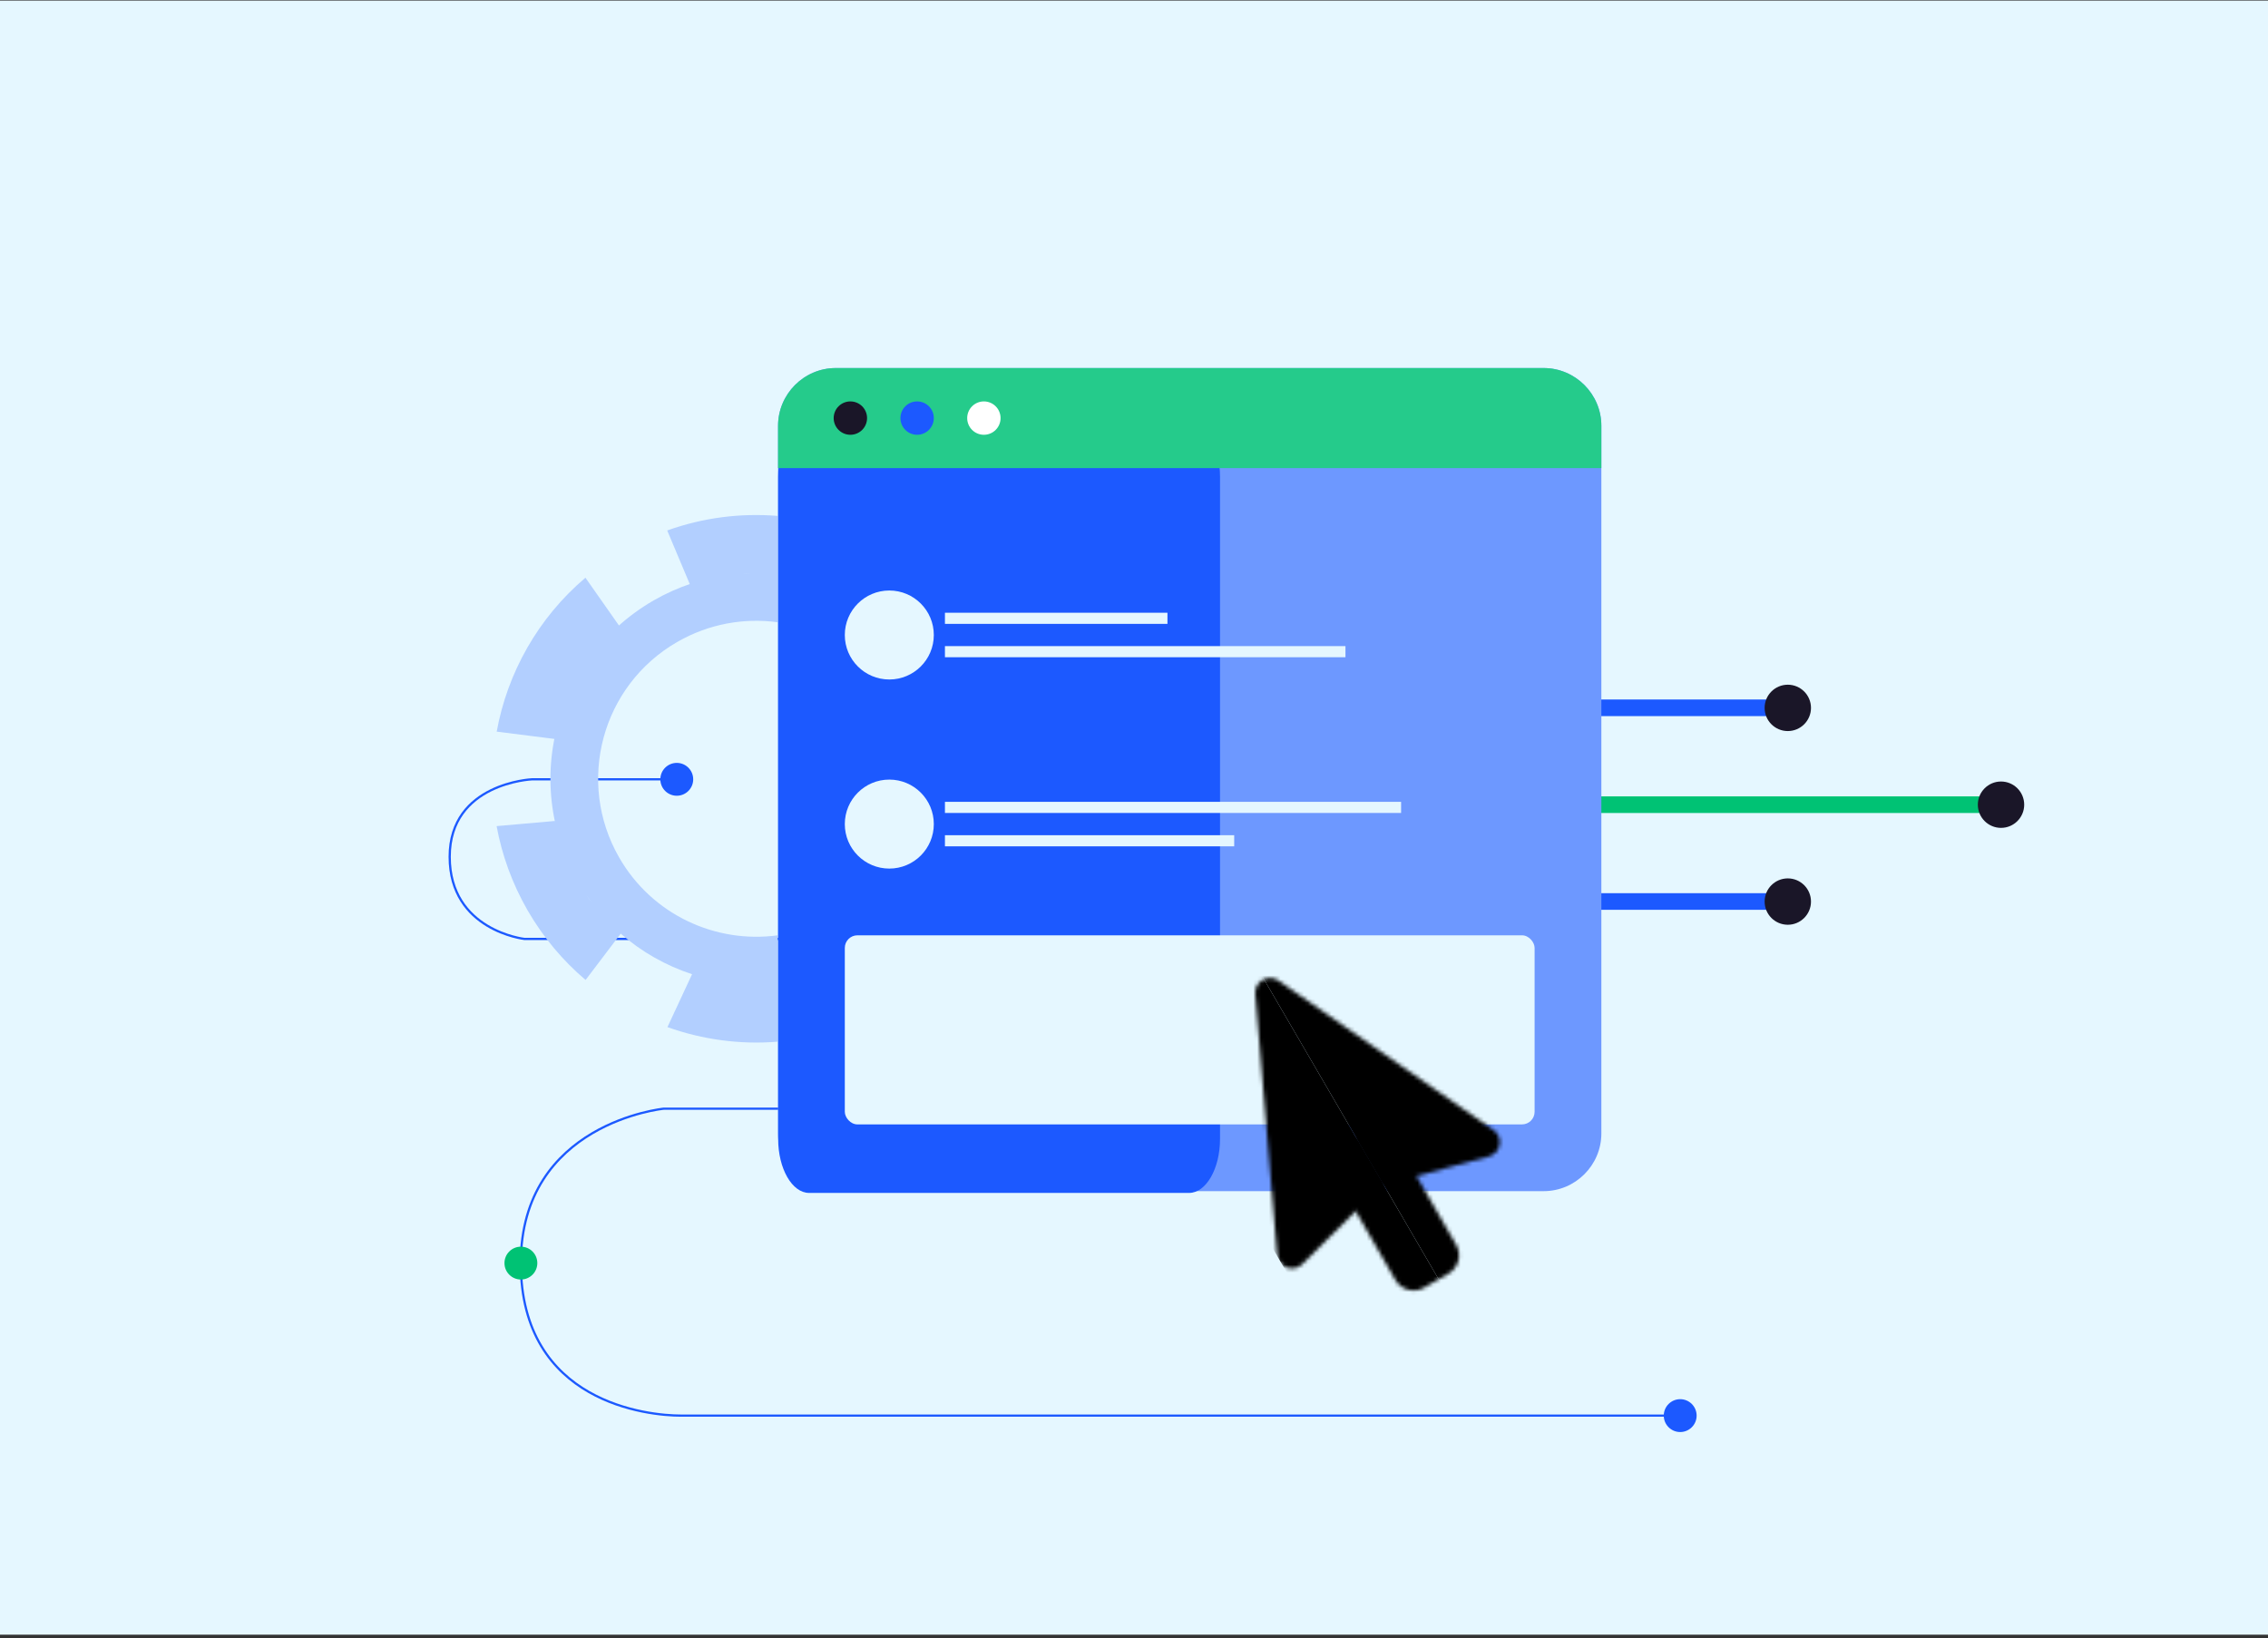 <svg xmlns="http://www.w3.org/2000/svg" width="580" height="419" viewBox="0 0 580 419" fill="none"><rect x="0" y="0" width="580" height="419" fill="#333333" stroke="none"/><rect y="0.144" width="580" height="418" fill="#E5F7FF"></rect><path d="M173.073 199.346H136.011C136.011 199.346 115 200.287 115 219.163C115 238.038 134.105 240.173 134.105 240.173H213.878C213.878 240.173 236.542 239.462 236.542 260.932C236.542 282.402 214.589 283.596 214.589 283.596H169.743C169.743 283.596 133.186 287.201 133.186 323.092C133.186 358.983 165.954 362.106 174.083 362.106H429.659" stroke="#1C59FF" stroke-width="0.57" stroke-linecap="round" stroke-linejoin="round"></path><path fill-rule="evenodd" clip-rule="evenodd" d="M173.073 195.144C175.393 195.144 177.275 197.027 177.275 199.346C177.275 201.665 175.393 203.548 173.073 203.548C170.754 203.548 168.871 201.665 168.871 199.346C168.871 197.027 170.754 195.144 173.073 195.144Z" fill="#1C59FF"></path><path fill-rule="evenodd" clip-rule="evenodd" d="M429.681 357.903C432 357.903 433.883 359.786 433.883 362.105C433.883 364.425 432 366.308 429.681 366.308C427.361 366.308 425.479 364.425 425.479 362.105C425.479 359.786 427.361 357.903 429.681 357.903Z" fill="#1C59FF"></path><path fill-rule="evenodd" clip-rule="evenodd" d="M133.21 318.89C135.529 318.89 137.412 320.773 137.412 323.092C137.412 325.411 135.529 327.294 133.21 327.294C130.891 327.294 129.008 325.411 129.008 323.092C129.008 320.773 130.891 318.89 133.21 318.89Z" fill="#00C274"></path><path fill-rule="evenodd" clip-rule="evenodd" d="M156.679 236.935C156.974 237.21 157.248 237.484 157.542 237.759L156.679 236.935ZM153.992 234.13C154.266 234.444 154.561 234.758 154.835 235.072L153.992 234.13ZM153.129 233.13C153.403 233.443 153.658 233.757 153.933 234.071C153.658 233.757 153.384 233.443 153.129 233.13ZM152.305 232.129C152.56 232.463 152.834 232.776 153.109 233.11C152.834 232.796 152.579 232.463 152.305 232.129ZM151.461 231.05C151.716 231.384 151.971 231.717 152.246 232.051L151.461 231.05ZM149.97 228.971C150.441 229.657 150.912 230.324 151.402 230.972C150.912 230.324 150.422 229.657 149.97 228.971ZM148.479 226.656C148.695 227.009 148.911 227.362 149.127 227.696C148.911 227.343 148.695 227.009 148.479 226.656ZM147.106 224.282C147.322 224.675 147.538 225.067 147.754 225.44C147.969 225.832 148.205 226.205 148.44 226.578C148.205 226.205 147.989 225.832 147.754 225.44C147.538 225.047 147.322 224.675 147.106 224.282ZM146.518 223.145C146.714 223.517 146.91 223.89 147.106 224.263L146.518 223.145ZM144.791 219.417C144.968 219.829 145.145 220.222 145.321 220.634L144.791 219.417ZM142.653 213.258C142.771 213.65 142.869 214.042 143.006 214.435C142.889 214.042 142.771 213.65 142.653 213.258ZM142.32 212.002C142.418 212.395 142.516 212.787 142.634 213.179L142.32 212.002ZM142.026 210.766C142.124 211.178 142.222 211.571 142.32 211.963L142.026 210.766ZM191.774 146.62C191.185 146.62 190.597 146.659 190.008 146.698C190.597 146.659 191.185 146.639 191.774 146.62ZM142.948 184.205C142.751 184.833 142.575 185.48 142.418 186.108C142.575 185.461 142.771 184.833 142.948 184.205ZM173.216 164.196C153.874 175.319 147.224 200.016 158.347 219.359C166.782 234.032 183.044 241.408 198.855 239.25V266.458C189.263 267.243 179.651 265.929 170.686 262.731L176.983 249.196C170.313 247.018 164.055 243.487 158.661 238.76L158.739 238.818L149.755 250.667C143.968 245.763 138.906 239.78 134.905 232.835C130.962 225.969 128.353 218.692 126.999 211.316L141.869 210.001L142.026 210.688C140.358 203.214 140.358 195.544 141.927 188.227L141.771 189.011L127.019 187.148C129.765 172.102 137.573 158.076 149.715 147.777L158.288 159.998L157.739 160.489C160.563 157.899 163.702 155.584 167.155 153.583C170.274 151.798 173.491 150.366 176.767 149.268L176.394 149.405L170.627 135.693C179.847 132.378 189.479 131.201 198.875 131.966V159.174C190.322 157.997 181.318 159.547 173.255 164.177L173.216 164.196Z" fill="#B2CFFF"></path><path d="M356.416 205.836H511.726" stroke="#00C274" stroke-width="4.25" stroke-miterlimit="22.93"></path><path d="M352 181.053H457.195" stroke="#1C59FF" stroke-width="4.25" stroke-miterlimit="22.93"></path><path d="M353.4 230.598H457.197" stroke="#1C59FF" stroke-width="4.25" stroke-miterlimit="22.93"></path><path fill-rule="evenodd" clip-rule="evenodd" d="M511.724 199.906C514.995 199.906 517.654 202.566 517.654 205.836C517.654 209.106 514.995 211.765 511.724 211.765C508.454 211.765 505.795 209.106 505.795 205.836C505.795 202.566 508.454 199.906 511.724 199.906Z" fill="#1A1628"></path><path fill-rule="evenodd" clip-rule="evenodd" d="M457.197 175.144C460.467 175.144 463.127 177.803 463.127 181.073C463.127 184.343 460.467 187.003 457.197 187.003C453.927 187.003 451.268 184.343 451.268 181.073C451.268 177.803 453.927 175.144 457.197 175.144Z" fill="#1A1628"></path><path fill-rule="evenodd" clip-rule="evenodd" d="M457.197 224.688C460.467 224.688 463.127 227.347 463.127 230.617C463.127 233.887 460.467 236.547 457.197 236.547C453.927 236.547 451.268 233.887 451.268 230.617C451.268 227.347 453.927 224.688 457.197 224.688Z" fill="#1A1628"></path><path fill-rule="evenodd" clip-rule="evenodd" d="M213.731 94.144H394.759C402.88 94.144 409.518 100.781 409.518 108.902V289.93C409.518 298.051 402.88 304.689 394.759 304.689H213.731C205.61 304.689 198.973 298.051 198.973 289.93V108.902C198.973 100.781 205.61 94.144 213.731 94.144Z" fill="#6D98FF"></path><path fill-rule="evenodd" clip-rule="evenodd" d="M206.921 108.144H304.079C308.438 108.144 312 114.354 312 121.953V291.334C312 298.933 308.438 305.144 304.079 305.144H206.921C202.562 305.144 199 298.933 199 291.334V121.953C199 114.354 202.562 108.144 206.921 108.144Z" fill="#1C59FF"></path><path fill-rule="evenodd" clip-rule="evenodd" d="M213.717 94.144H394.758C402.88 94.144 409.518 100.801 409.518 108.946V119.75H198.973V108.946C198.973 100.801 205.611 94.144 213.732 94.144" fill="#25CB8B"></path><path fill-rule="evenodd" clip-rule="evenodd" d="M251.61 102.68C249.251 102.68 247.342 104.589 247.342 106.947C247.342 109.306 249.251 111.215 251.61 111.215C253.968 111.215 255.877 109.306 255.877 106.947C255.877 104.589 253.968 102.68 251.61 102.68Z" fill="white"></path><path fill-rule="evenodd" clip-rule="evenodd" d="M234.53 102.68C232.176 102.68 230.27 104.589 230.27 106.947C230.27 109.306 232.176 111.215 234.53 111.215C236.885 111.215 238.805 109.306 238.805 106.947C238.805 104.589 236.899 102.68 234.53 102.68Z" fill="#1C59FF"></path><path fill-rule="evenodd" clip-rule="evenodd" d="M217.467 102.68C215.108 102.68 213.199 104.589 213.199 106.947C213.199 109.306 215.108 111.215 217.467 111.215C219.826 111.215 221.735 109.306 221.735 106.947C221.735 104.589 219.826 102.68 217.467 102.68Z" fill="#1A1628"></path><rect x="216.044" y="239.249" width="176.403" height="48.368" rx="3.223" fill="#E5F7FF"></rect><circle cx="227.425" cy="210.797" r="11.381" fill="#E5F7FF"></circle><circle cx="227.425" cy="162.429" r="11.381" fill="#E5F7FF"></circle><rect x="241.651" y="205.106" width="116.653" height="2.845" fill="#E5F7FF"></rect><rect x="241.651" y="156.738" width="56.904" height="2.845" fill="#E5F7FF"></rect><rect x="241.651" y="213.643" width="73.975" height="2.845" fill="#E5F7FF"></rect><rect x="241.651" y="165.273" width="102.427" height="2.845" fill="#E5F7FF"></rect><mask id="mask0_2421_1186" style="mask-type:alpha" maskUnits="userSpaceOnUse" x="340" y="288" width="34" height="43"><path d="M349.577 289.699L343.373 293.281C340.792 294.771 339.908 298.07 341.398 300.651L356.841 327.399C358.331 329.98 361.631 330.864 364.211 329.374L370.416 325.792C372.996 324.302 373.88 321.002 372.391 318.422L356.947 291.673C355.458 289.093 352.158 288.209 349.577 289.699Z" fill="#1C59FF"></path></mask><g mask="url(#mask0_2421_1186)"><rect x="291.085" y="260.239" width="32.69" height="103.323" transform="rotate(-30.205 291.085 260.239)" fill="black"></rect><rect x="319.337" y="243.793" width="32.69" height="103.323" transform="rotate(-30.205 319.337 243.793)" fill="black"></rect></g><mask id="mask1_2421_1186" style="mask-type:alpha" maskUnits="userSpaceOnUse" x="321" y="250" width="63" height="75"><path d="M321.014 254.262L326.606 320.993C326.879 324.204 330.767 325.635 333.049 323.363L352.555 303.988C353.025 303.529 353.593 303.191 354.226 303.016L380.755 295.808C383.857 294.967 384.567 290.882 381.924 289.047L326.955 250.833C324.323 248.998 320.752 251.062 321.014 254.262Z" fill="#1C59FF"></path></mask><g mask="url(#mask1_2421_1186)"><rect x="291.084" y="260.238" width="32.69" height="103.323" transform="rotate(-30.205 291.084 260.238)" fill="black"></rect><rect x="319.336" y="243.792" width="32.69" height="103.323" transform="rotate(-30.205 319.336 243.792)" fill="black"></rect></g></svg>